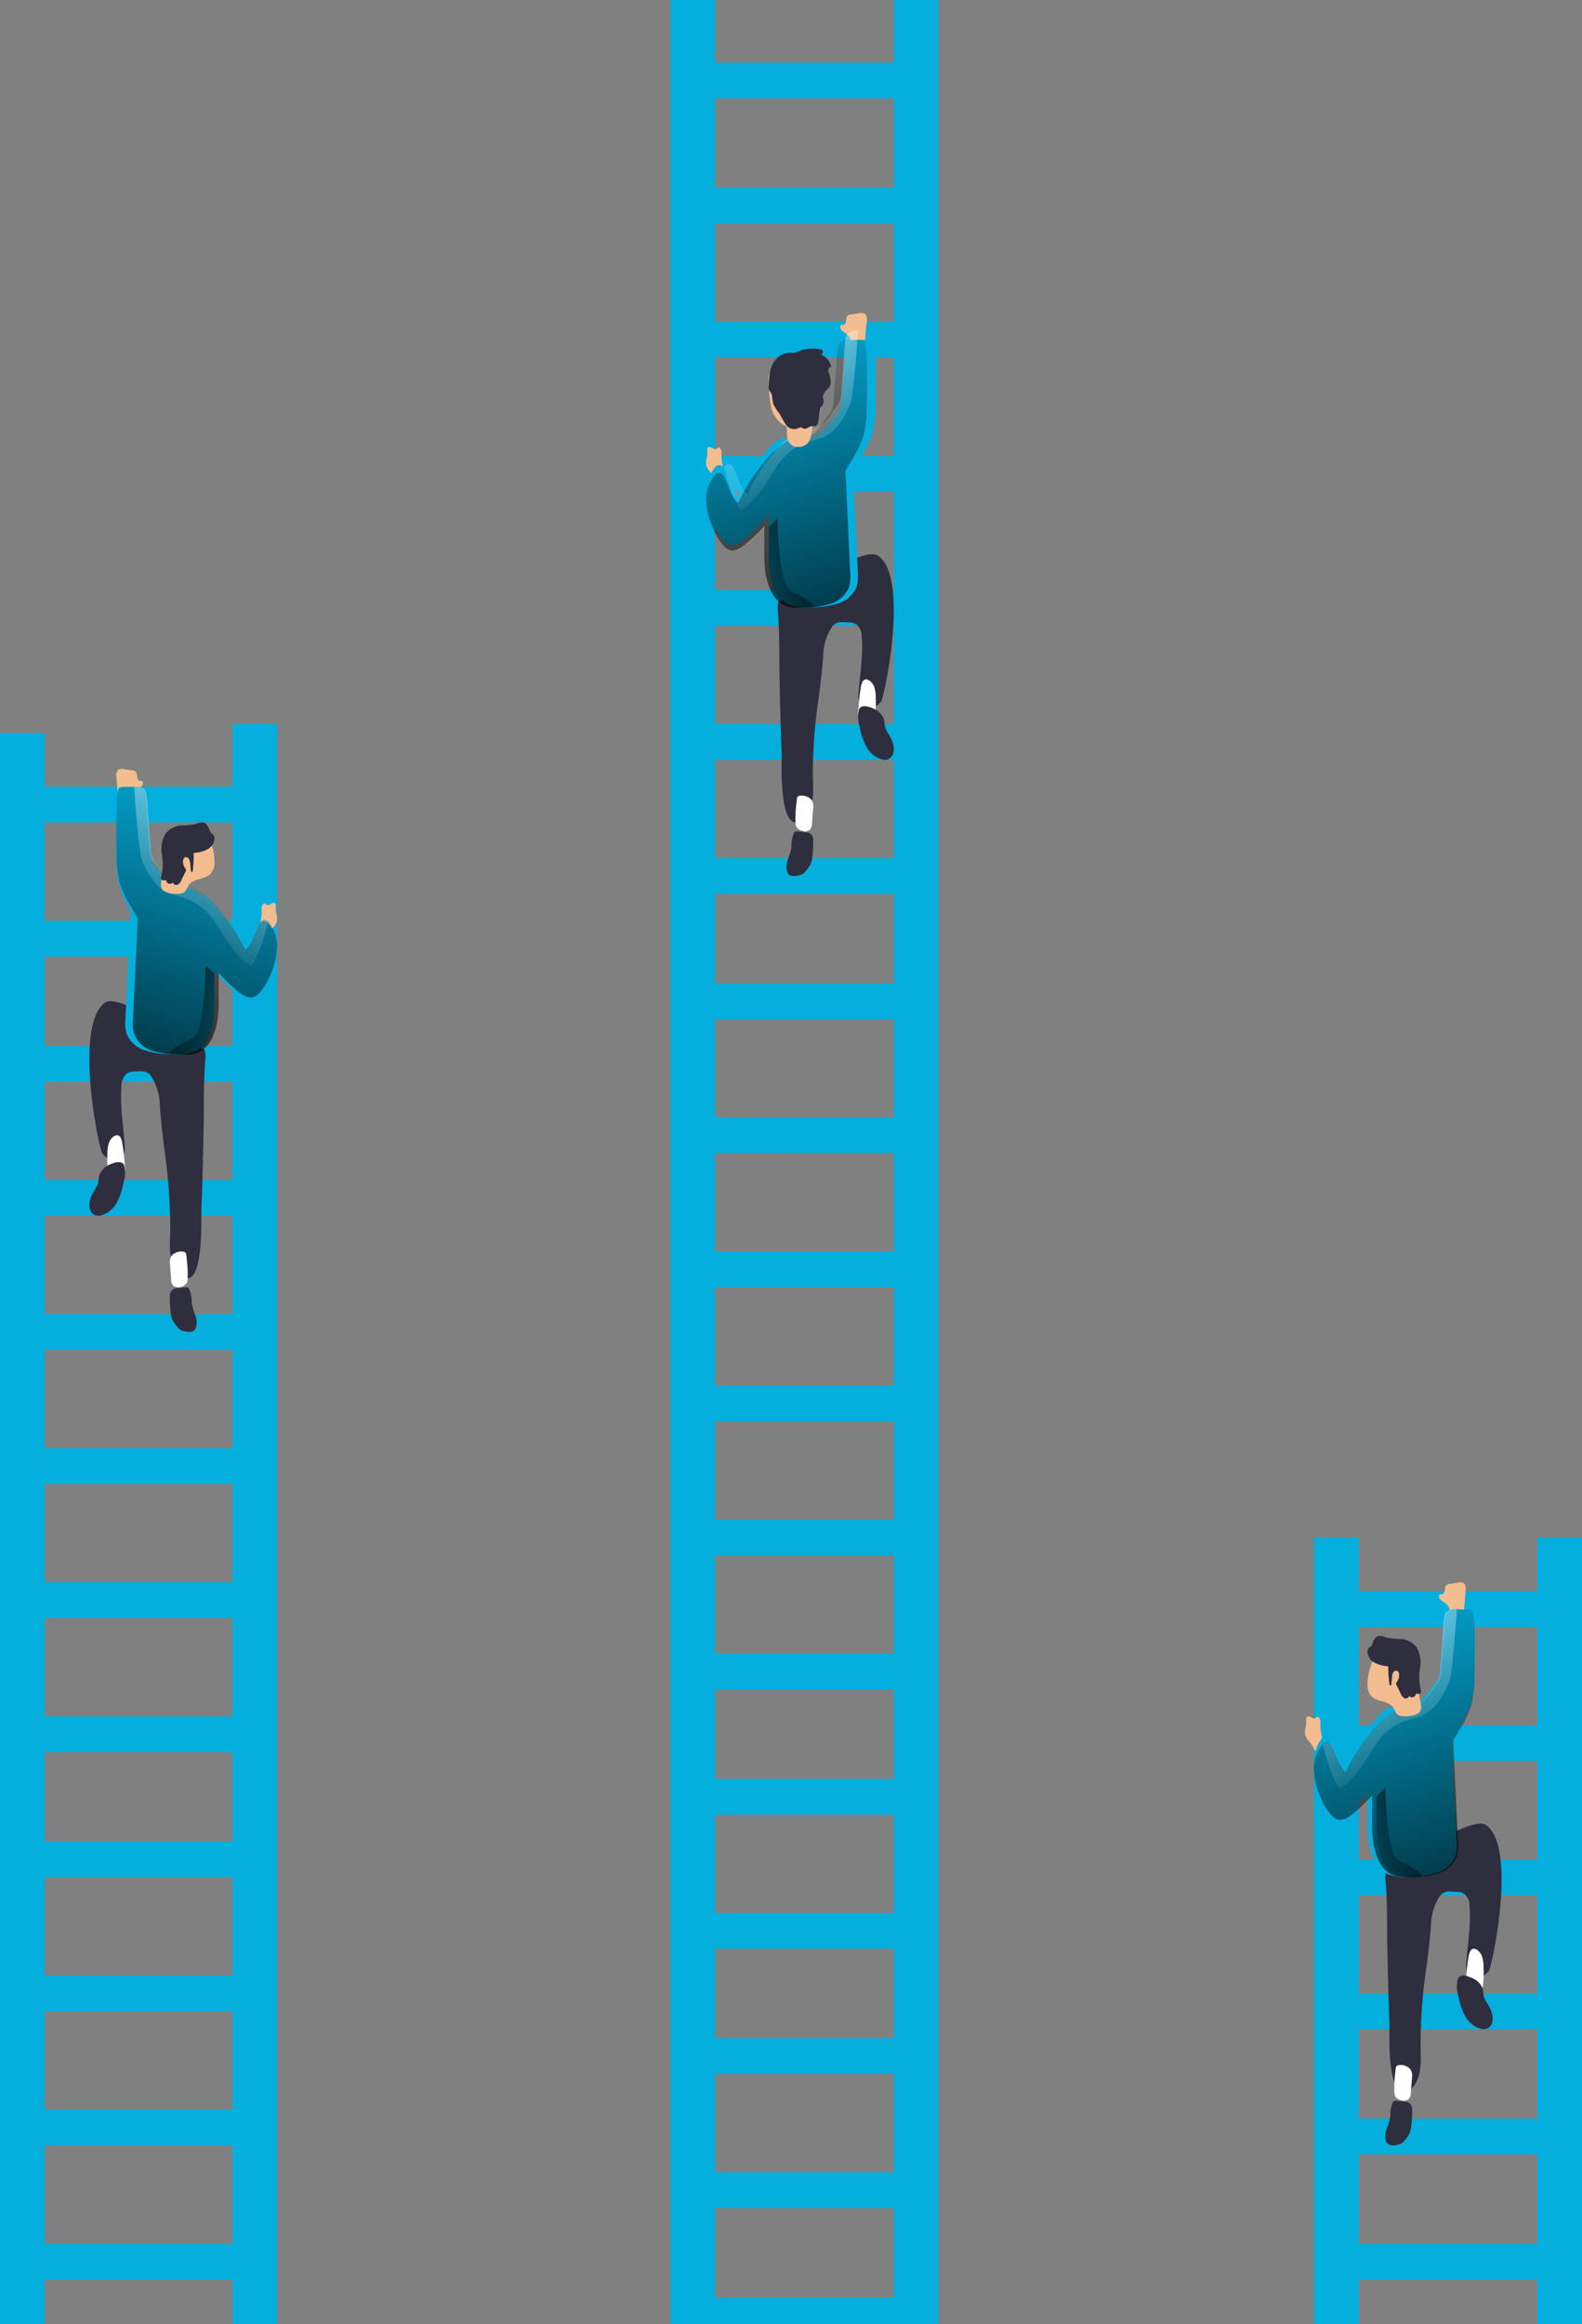 <svg xmlns="http://www.w3.org/2000/svg" width="177" height="260" viewBox="0 0 177 260">
    <rect x="0" y="0" width="177" height="260" fill="#808080" stroke="none"/>
    <defs>
        <linearGradient id="a" x1="32.493%" x2="58.634%" y1="126.248%" y2="-12.979%">
            <stop offset="1%"/>
            <stop offset="13%" stop-opacity=".69"/>
            <stop offset="100%" stop-opacity="0"/>
        </linearGradient>
        <linearGradient id="b" x1="30.184%" x2="82.907%" y1="96.17%" y2="-50.892%">
            <stop offset="2%" stop-color="#FFF" stop-opacity="0"/>
            <stop offset="58%" stop-color="#FFF" stop-opacity=".39"/>
            <stop offset="68%" stop-color="#FFF" stop-opacity=".68"/>
            <stop offset="100%" stop-color="#FFF"/>
        </linearGradient>
        <linearGradient id="c" x1="8.794%" x2="107.933%" y1="17.975%" y2="98.387%">
            <stop offset="1%"/>
            <stop offset="13%" stop-opacity=".69"/>
            <stop offset="100%" stop-opacity="0"/>
        </linearGradient>
        <linearGradient id="d" x1="67.564%" x2="41.374%" y1="126.274%" y2="-12.865%">
            <stop offset="1%"/>
            <stop offset="13%" stop-opacity=".69"/>
            <stop offset="100%" stop-opacity="0"/>
        </linearGradient>
        <linearGradient id="e" x1="69.757%" x2="17.041%" y1="96.164%" y2="-51.17%">
            <stop offset="2%" stop-color="#FFF" stop-opacity="0"/>
            <stop offset="58%" stop-color="#FFF" stop-opacity=".39"/>
            <stop offset="68%" stop-color="#FFF" stop-opacity=".68"/>
            <stop offset="100%" stop-color="#FFF"/>
        </linearGradient>
        <linearGradient id="f" x1="91.042%" x2="-7.648%" y1="17.614%" y2="98.125%">
            <stop offset="1%"/>
            <stop offset="13%" stop-opacity=".69"/>
            <stop offset="100%" stop-opacity="0"/>
        </linearGradient>
        <linearGradient id="g" x1="67.564%" x2="41.368%" y1="126.309%" y2="-13.016%">
            <stop offset="1%"/>
            <stop offset="13%" stop-opacity=".69"/>
            <stop offset="100%" stop-opacity="0"/>
        </linearGradient>
        <linearGradient id="h" x1="69.757%" x2="17.041%" y1="96.334%" y2="-51.01%">
            <stop offset="2%" stop-color="#FFF" stop-opacity="0"/>
            <stop offset="58%" stop-color="#FFF" stop-opacity=".39"/>
            <stop offset="68%" stop-color="#FFF" stop-opacity=".68"/>
            <stop offset="100%" stop-color="#FFF"/>
        </linearGradient>
        <linearGradient id="i" x1="91.114%" x2="-7.827%" y1="17.936%" y2="98.447%">
            <stop offset="1%"/>
            <stop offset="13%" stop-opacity=".69"/>
            <stop offset="100%" stop-opacity="0"/>
        </linearGradient>
    </defs>
    <g fill="none" fill-rule="nonzero">
        <path fill="#04AFDE" d="M5 82v188a100.308 100.308 0 0 1-5-1.688V82h5zM31 81v191h-5V81h5z"/>
        <path fill="#04AFDE" d="M3 88h25v4H3zM3 103h25v4H3zM3 117h25v4H3zM3 132h25v4H3zM3 147h25v4H3zM3 162h25v4H3zM3 177h25v4H3zM3 192h25v4H3zM3 206h25v4H3zM3 221h25v4H3zM3 236h25v4H3zM3 251h25v4H3zM152 172v96.723l-2.856.163L147 269v-97zM177 172v93.73c-1 .319-2.016.598-3.041.82-.648.163-1.295.31-1.959.45v-95h5z"/>
        <path fill="#04AFDE" d="M149 178h25v4h-25zM149 193h25v4h-25zM149 208h25v4h-25zM149 223h25v4h-25zM149 237h25v4h-25zM149 251h25v4h-25zM75 0h5v271h-5zM100 0h5v271h-5z"/>
        <path fill="#04AFDE" d="M77 7h25v4H77zM77 21h25v4H77zM77 36h25v4H77zM77 51h25v4H77zM77 66h25v4H77zM77 81h25v4H77zM77 96h25v4H77zM77 110h25v4H77zM77 125h25v4H77zM77 140h25v4H77zM77 155h25v4H77zM77 170h25v4H77zM77 185h25v4H77zM77 199h25v4H77zM77 214h25v4H77zM77 228h25v4H77zM77 243h25v4H77zM77 257h25v4H77z"/>
        <path fill="#2E2E3F" d="M11.76 112.16c-3.335 2.332-1.025 14.783-.375 16.77.182.28.431.512.725.674 1.126.329 1.926-.049 1.851-1.314-.133-2.267-.558-4.533-.375-6.792a1.755 1.755 0 0 1 .667-1.454c.243-.12.512-.178.784-.172.834-.05 1.41-.164 1.91.566.613 1.014.939 2.171.942 3.351.108 1.536.291 3.072.475 4.608.453 3.052.681 6.131.683 9.215-.041 1.462-.175 3.014.51 4.312.234.531.705.925 1.275 1.068 1.95.279 1.667-6.62 1.709-7.82.133-3.325.2-6.66.259-9.986 0-2.234 0-4.476.175-6.702a2.363 2.363 0 0 0-.059-.97c-.116-.344-.942-.238-1.217-.484a34.343 34.343 0 0 0-3.785-2.53c-1.076-.73-5.028-3.137-6.154-2.34z"/>
        <path fill="#04AFDE" d="M18.932 98.794c1.678.08 3.449.726 4.196 2.161.247.56.4 1.153.453 1.758.318 2.946.455 5.908.41 8.87.024.778-.013 1.557-.108 2.33a7.735 7.735 0 0 1-.495 1.798 3.635 3.635 0 0 1-1.393 1.814 5.087 5.087 0 0 1-2.895.42 10.446 10.446 0 0 1-2.878-.436 3.247 3.247 0 0 1-2.056-1.862 4.291 4.291 0 0 1-.134-1.702l.394-8.063c.067-1.37.126-2.742.193-4.112 0-.847.613-4.226 1.502-4.701.89-.476 1.838 1.677 2.811 1.725z"/>
        <path fill="#F3BD8F" d="M13.023 86.925a.944.944 0 0 1 .18-.793.778.778 0 0 1 .667-.096l1.005.159c.084.01.165.038.24.08.172.11.195.364.217.579.023.214.12.476.33.492a.786.786 0 0 1 .195 0c.093.04.15.14.142.246a.632.632 0 0 1-.27.46c-.135.111-.3.183-.442.294-.244.185-.423.45-.51.754a2.684 2.684 0 0 1-.157.547.733.733 0 0 1-.75.342c-.54-.104-.66-.469-.675-.96-.037-.675-.12-1.39-.172-2.104z"/>
        <path fill="#04AFDE" d="M17.477 96.915a2.33 2.33 0 0 1-.5-.84 4.042 4.042 0 0 1-.142-.906l-.3-3.888c-.041-.555-.075-2.578-.416-2.94a1.533 1.533 0 0 0-1.225-.319h-1.117a.829.829 0 0 0-.5.143 8.458 8.458 0 0 0-.275 2.31v5.399a13.347 13.347 0 0 0 .35 3.216c.304.972.73 1.9 1.266 2.763.484.84.984 1.68 1.484 2.52.192.327.458.68.783.62a.834.834 0 0 0 .417-.302 8.436 8.436 0 0 0 1.625-4.476c.124-.409.089-.85-.1-1.234-.387-.728-.84-1.42-1.35-2.066z"/>
        <path fill="#F3BD8F" d="M29.93 101.248c-.122 0-.217-.185-.34-.193-.122-.008-.299.252-.312.488-.014.236 0 .48 0 .724a6.508 6.508 0 0 1-.204 1.135 2.251 2.251 0 0 0 0 1.145c.087.322.357.51.625.437.204-.092.292-.37.408-.589.278-.513.802-.841.883-1.447.055-.42-.136-.841-.136-1.262a1.81 1.81 0 0 0 0-.43c-.122-.605-.672.06-.924-.008z"/>
        <path fill="#04AFDE" d="M23.72 100.864a22.829 22.829 0 0 1 3.694 5.643c.86-.724 1.004-1.998 1.55-2.996.121-.225.306-.458.547-.466.22.016.421.135.546.324a4.45 4.45 0 0 1 .932 3.063 9.083 9.083 0 0 1-.803 3.162 6.389 6.389 0 0 1-1.221 1.964 1.401 1.401 0 0 1-.627.417 1.292 1.292 0 0 1-.843-.117 4.409 4.409 0 0 1-1.165-.832 25.938 25.938 0 0 1-2.723-2.88c-1.261-1.531-2.41-3.287-2.579-5.301a3.21 3.21 0 0 1 .804-2.588c.707-.65 1.381.075 1.887.607z"/>
        <path fill="url(#a)" d="M30.984 106.174a8.377 8.377 0 0 1-.808 3.063 6.247 6.247 0 0 1-1.219 1.915c-.173.183-.39.32-.63.396-.289.058-.589.021-.855-.105a4.73 4.73 0 0 1-1.163-.808 21.476 21.476 0 0 1-1.84-1.794v2.755c.017.78-.018 1.56-.106 2.335a7.811 7.811 0 0 1-.476 1.802 3.709 3.709 0 0 1-1.332 1.819c-.376.22-.794.36-1.227.412a8.453 8.453 0 0 1-1.566 0 9.398 9.398 0 0 1-2.77-.429 3.23 3.23 0 0 1-1.977-1.866 4.464 4.464 0 0 1-.13-1.705c.13-2.7.25-5.398.38-8.08l.145-3.184-.807-1.35a12.077 12.077 0 0 1-1.227-2.658 12.722 12.722 0 0 1-.34-3.095 92.903 92.903 0 0 1 0-5.196 7.837 7.837 0 0 1 .267-2.222.694.694 0 0 1 .484-.13l1.074-.048h.38c.298-.013.589.095.807.299.33.347.363 2.303.404 2.828l.29 3.741c.009.296.055.59.137.873.109.298.273.572.485.808.294.342.564.704.807 1.083.485.517.977 1.147 1.478 1.172a5.036 5.036 0 0 1 3.592 1.519c.178.145.347.315.5.468a22.247 22.247 0 0 1 3.69 5.447c.864-.695 1.001-1.94 1.55-2.91.13-.217.307-.444.557-.452a.75.75 0 0 1 .55.323c.67.84.99 1.904.896 2.974z"/>
        <path fill="url(#b)" d="M30 103.235c-1.65 5.8-2.12 4.678-2.12 4.678s-1.26-.493-3.268-3.902c-2.008-3.41-3.81-3.401-5.58-4.04-1.768-.637-2.82-2.843-3.187-3.893C15.478 95.028 15 88 15 88h.375c.284.04.555.142.797.299.326.347.358 2.302.398 2.827l.287 3.74a3.5 3.5 0 0 0 .136.873c.107.298.269.572.478.808.29.341.556.703.797 1.082.478.517.964 1.147 1.458 1.171a4.941 4.941 0 0 1 3.547 1.52c.175.145.343.314.494.468a22.257 22.257 0 0 1 3.643 5.444c.852-.694.988-1.938 1.53-2.908.127-.218.303-.444.55-.452.214.04.401.172.51.363z"/>
        <path fill="url(#c)" d="M23.917 113.933a8.107 8.107 0 0 1-.44 1.774 3.646 3.646 0 0 1-1.227 1.79 2.785 2.785 0 0 1-1.132.405c-2.359.263-3.401.096.387-1.757 1.489-.708 1.489-8.145 1.489-8.145l.997.923v2.712c.024.767 0 1.535-.074 2.298z"/>
        <path fill="#F3BD8F" d="M18.422 96.675c.387-1.172.484-2.498 1.364-3.402a.826.826 0 0 1 .414-.252.95.95 0 0 1 .396 0l2.006.39c.152.02.298.063.432.13.285.179.489.449.572.758a5.89 5.89 0 0 1 .387 2.092c.043.49-.114.978-.44 1.367-.625.627-1.875.505-2.394 1.213-.229.3-.29.732-.642.911-.136.057-.283.09-.432.098a3.206 3.206 0 0 1-1.69-.269c-.466-.236-.448-.814-.308-1.375.141-.562.132-1.05.335-1.66z"/>
        <path fill="#2E2E3F" d="M20.129 92.345a2.55 2.55 0 0 0-1.588.887 3.336 3.336 0 0 0-.43 2.32 6.053 6.053 0 0 1-.047 2.377c-.055.15-.111.333 0 .46s.334.11.508.055a.46.46 0 0 0 .31.404.477.477 0 0 0 .493-.134c0 .23.31.348.508.253.195-.122.343-.306.42-.523l.461-.942a.34.34 0 0 0 .048-.175.411.411 0 0 0-.103-.221 1.241 1.241 0 0 1-.23-.793.46.46 0 0 1 .222-.404.366.366 0 0 1 .437.167c.08.151.127.32.135.49l.08.793c0 .087.055.206.142.174.087-.031.064-.063.071-.103.079-.622.113-1.25.104-1.877a.134.134 0 0 1 0-.095.207.207 0 0 1 .135-.056 3.58 3.58 0 0 0 1.397-.388c.437-.23.733-.66.795-1.148a.696.696 0 0 0-.247-.602 1.215 1.215 0 0 1-.166-.111.435.435 0 0 1-.088-.159 3.481 3.481 0 0 0-.27-.61c-.325-.507-.794-.435-1.278-.222a7.866 7.866 0 0 1-1.819.183z"/>
        <path fill="#FFF" d="M12.206 127.786a3.864 3.864 0 0 0-.193 1.31 12.122 12.122 0 0 0 .247 3.068c.053.348.234.646.492.81.263.078.54-.02.726-.26.435-.662.61-1.522.48-2.355a20.225 20.225 0 0 0-.267-2.428 1.924 1.924 0 0 0-.186-.647c-.367-.664-1.106-.024-1.299.502z"/>
        <path fill="#2E2E3F" d="M12.552 130.162a2.241 2.241 0 0 0-1.445 1.3c-.08.308-.048.632-.136.931-.119.308-.277.6-.471.868a3.69 3.69 0 0 0-.431 1.017c-.092.33-.092.68 0 1.01.088.333.35.595.686.685.169.036.343.036.511 0a2.954 2.954 0 0 0 1.829-1.49c.368-.716.619-1.485.742-2.279.2-.605.216-1.254.048-1.869-.231-.505-.942-.331-1.333-.173z"/>
        <path fill="#FFF" d="M19.65 140.15c-.2.078-.373.216-.498.398a1.538 1.538 0 0 0-.126.95l.12 1.569c-.013.287.08.57.259.788a1.15 1.15 0 0 0 1.515-.369c.051-.133.075-.276.07-.42a13.755 13.755 0 0 0-.105-2.283c-.035-.287 0-.648-.266-.736a1.343 1.343 0 0 0-.969.103z"/>
        <path fill="#2E2E3F" d="M19 144.96a.872.872 0 0 1 .437-.771c.125-.055.259-.083.394-.085l.926-.092a.524.524 0 0 1 .219 0c.08.034.147.097.19.177a3.9 3.9 0 0 1 .291 1.636c.093.434.22.86.38 1.273.161.417.204.876.123 1.319a.958.958 0 0 1-.131.293.773.773 0 0 1-.532.286 1.823 1.823 0 0 1-.613-.062 1.486 1.486 0 0 1-.481-.162 1.84 1.84 0 0 1-.372-.355 3.128 3.128 0 0 1-.54-.772 3.04 3.04 0 0 1-.189-.81 13.163 13.163 0 0 1-.087-2.145M166.246 204.154c3.322 2.26 1.023 14.328.38 16.25a1.951 1.951 0 0 1-.735.652c-1.124.322-1.927-.048-1.851-1.27.135-2.197.566-4.393.372-6.581a1.664 1.664 0 0 0-.668-1.408 1.762 1.762 0 0 0-.786-.17c-.846-.047-1.412-.16-1.91.548a6.204 6.204 0 0 0-.948 3.218c-.11 1.488-.287 2.976-.473 4.464a57.474 57.474 0 0 0-.685 8.93c0 1.416.17 2.912-.515 4.175-.23.516-.704.898-1.277 1.03-1.953.273-1.69-6.436-1.69-7.57-.136-3.218-.195-6.436-.263-9.654 0-2.164 0-4.336-.177-6.492-.04-.312-.02-.628.06-.933.117-.338.946-.241 1.225-.474a34.191 34.191 0 0 1 3.795-2.454c1.057-.692 5.055-3.033 6.146-2.26z"/>
        <path fill="#04AFDE" d="M158.042 190.783c-1.655.081-3.446.734-4.168 2.163a5.482 5.482 0 0 0-.458 1.763 73.556 73.556 0 0 0-.407 8.866c-.028.78.01 1.56.11 2.334a7.4 7.4 0 0 0 .492 1.804 3.622 3.622 0 0 0 1.392 1.813 5.027 5.027 0 0 0 2.895.416 9.968 9.968 0 0 0 2.877-.433 3.261 3.261 0 0 0 2.063-1.86 4.615 4.615 0 0 0 .136-1.707l-.39-8.09-.205-4.082c-.042-.816-.61-4.228-1.493-4.702-.883-.473-1.86 1.666-2.844 1.715z"/>
        <path fill="#F3BD8F" d="M163.978 177.894a.926.926 0 0 0-.167-.761.794.794 0 0 0-.678-.096l-1.004.16a.535.535 0 0 0-.244.072c-.175.112-.19.369-.22.585-.031.217-.122.473-.328.49a.802.802 0 0 0-.198 0 .234.234 0 0 0-.137.248.623.623 0 0 0 .259.457c.145.112.304.184.449.288.246.187.425.455.51.762.035.187.088.37.16.545a.746.746 0 0 0 .761.344c.54-.112.662-.48.677-.97.038-.697.115-1.418.16-2.124z"/>
        <path fill="#04AFDE" d="M160.515 188.366c.225-.228.397-.5.504-.796.083-.275.128-.558.134-.844l.302-3.655c.042-.51.076-2.388.42-2.755.343-.259.787-.366 1.218-.294l1.11.04a.76.76 0 0 1 .495.135c.208.704.302 1.435.277 2.166.033 1.682.033 3.368 0 5.056a12.029 12.029 0 0 1-.345 3.017c-.302.91-.726 1.78-1.26 2.588-.487.807-.982 1.603-1.486 2.389-.193.302-.454.637-.773.58a.78.78 0 0 1-.42-.286 7.581 7.581 0 0 1-1.621-4.196 1.517 1.517 0 0 1 .1-1.154c.386-.7.836-1.366 1.345-1.99z"/>
        <path fill="#F3BD8F" d="M147.075 192.244c.124 0 .213-.179.337-.196.124-.017.303.255.316.493.014.238 0 .476 0 .723.036.384.103.762.2 1.13.096.374.096.775 0 1.148-.089.326-.361.516-.633.442-.199-.094-.288-.374-.405-.595-.275-.51-.804-.85-.88-1.445-.055-.425.137-.85.13-1.258a1.826 1.826 0 0 1 0-.434c.138-.595.681.06.935-.008z"/>
        <path fill="#04AFDE" d="M154.287 191.887a22.797 22.797 0 0 0-3.68 5.618c-.854-.716-1-2.005-1.546-2.999-.122-.219-.301-.455-.554-.463a.703.703 0 0 0-.545.32 4.455 4.455 0 0 0-.952 3.066 9.302 9.302 0 0 0 .814 3.167 6.55 6.55 0 0 0 1.22 1.97c.172.196.391.339.636.413.276.05.561.01.814-.118.427-.217.82-.501 1.164-.842.98-.89 1.894-1.856 2.735-2.889 1.262-1.533 2.442-3.293 2.58-5.306a3.228 3.228 0 0 0-.814-2.594c-.651-.606-1.335.118-1.872.657z"/>
        <path fill="url(#d)" d="M147.016 198.191a8.38 8.38 0 0 0 .818 3.061c.29.706.706 1.353 1.227 1.91.169.19.387.328.63.4.277.053.563.015.818-.105.43-.21.825-.485 1.17-.817a21.15 21.15 0 0 0 1.84-1.788v2.752c-.026.78.01 1.56.106 2.334.085.619.244 1.225.475 1.805a3.617 3.617 0 0 0 1.341 1.812c.373.226.793.366 1.227.408.52.05 1.043.05 1.562 0a9.554 9.554 0 0 0 2.773-.432 3.187 3.187 0 0 0 1.988-1.862c.146-.556.19-1.134.13-1.706-.13-2.721-.256-5.418-.376-8.09-.057-1.07-.098-2.123-.155-3.184.27-.45.531-.898.818-1.356.518-.83.93-1.72 1.227-2.653.234-1.014.35-2.053.343-3.094 0-1.722.05-3.461 0-5.184a7.994 7.994 0 0 0-.262-2.22.754.754 0 0 0-.49-.14l-1.072-.04h-.384a1.105 1.105 0 0 0-.818.294c-.336.343-.368 2.294-.401 2.825l-.294 3.739c-.006.292-.05.583-.131.865a2.448 2.448 0 0 1-.491.816 9.666 9.666 0 0 0-.777 1.086c-.483.514-.973 1.143-1.48 1.168a5.051 5.051 0 0 0-3.6 1.526 5.337 5.337 0 0 0-.498.457 22.04 22.04 0 0 0-3.697 5.454c-.867-.702-1.007-1.943-1.555-2.915-.13-.212-.31-.44-.556-.449a.72.72 0 0 0-.548.319 4.215 4.215 0 0 0-.908 3.004z"/>
        <path fill="url(#e)" d="M148 195.224c1.611 5.817 2.119 4.688 2.119 4.688s1.248-.5 3.262-3.91c2.014-3.412 3.81-3.404 5.55-4.017 1.74-.614 2.828-2.847 3.223-3.894.395-1.047.846-8.091.846-8.091h-.379a2.09 2.09 0 0 0-.805.295c-.33.343-.363 2.298-.395 2.83l-.29 3.747a3.419 3.419 0 0 1-.129.867c-.107.302-.27.58-.483.818-.28.344-.535.708-.766 1.088-.475.515-.958 1.145-1.458 1.17a4.934 4.934 0 0 0-3.544 1.53 5.292 5.292 0 0 0-.492.458 22.11 22.11 0 0 0-3.64 5.464c-.855-.703-.992-1.947-1.531-2.92-.13-.213-.307-.442-.548-.45a.707.707 0 0 0-.54.327z"/>
        <path fill="url(#f)" d="M154.105 205.936c.078.609.223 1.206.435 1.777.222.72.652 1.346 1.229 1.786.341.223.726.36 1.124.402 2.345.265 3.387.096-.39-1.753-1.446-.708-1.499-8.148-1.499-8.148l-.996.925v2.71a15.71 15.71 0 0 0 .097 2.3z"/>
        <path fill="#F3BD8F" d="M158.573 188.672c-.382-1.168-.48-2.468-1.36-3.39a.893.893 0 0 0-.41-.263 1.084 1.084 0 0 0-.4 0l-2 .395c-.517.045-.933.412-1.005.888a6.02 6.02 0 0 0-.391 2.09c-.042.493.113.982.435 1.375.632.625 1.877.494 2.401 1.201.223.305.285.74.64.914.134.067.284.1.436.098a3.267 3.267 0 0 0 1.69-.263c.462-.239.444-.823.302-1.374-.142-.552-.124-1.053-.338-1.67z"/>
        <path fill="#2E2E3F" d="M156.868 183.348a2.484 2.484 0 0 1 1.592.885c.414.695.567 1.515.43 2.313a5.997 5.997 0 0 0 .048 2.392c.048.152.112.327 0 .455-.111.127-.334.111-.51.055a.446.446 0 0 1-.31.4.446.446 0 0 1-.486-.128c0 .223-.303.342-.51.247a1.044 1.044 0 0 1-.414-.519l-.454-.94a.311.311 0 0 1-.047-.168.391.391 0 0 1 .103-.223c.165-.232.244-.514.223-.798a.447.447 0 0 0-.215-.407.382.382 0 0 0-.438.176c-.08.15-.124.316-.127.486l-.08.798c0 .088-.056.2-.135.175-.08-.024-.064-.064-.08-.111a14.422 14.422 0 0 1-.135-1.898.447.447 0 0 0 0-.096.199.199 0 0 0-.136-.048 3.787 3.787 0 0 1-1.385-.39 1.515 1.515 0 0 1-.797-1.15.654.654 0 0 1 .247-.597 1.8 1.8 0 0 0 .16-.104.622.622 0 0 0 .087-.16c.07-.212.161-.418.27-.613.32-.503.797-.431 1.267-.216a7.65 7.65 0 0 0 1.832.184z"/>
        <path fill="#FFF" d="M165.795 218.79c.138.414.202.859.189 1.305a11.888 11.888 0 0 1-.236 3.06c-.055.35-.239.65-.5.817-.262.081-.54-.016-.727-.253-.434-.663-.609-1.52-.48-2.35.041-.823.13-1.641.264-2.449.03-.227.094-.445.189-.644.37-.653 1.092-.009 1.301.514z"/>
        <path fill="#2E2E3F" d="M164.451 221.178c.663.19 1.198.67 1.451 1.304.08.302.048.62.137.922.115.306.273.594.467.858.194.316.338.66.428 1.018.088.328.088.673 0 1.001a1.008 1.008 0 0 1-.693.692c-.168.036-.34.036-.508 0a2.933 2.933 0 0 1-1.83-1.479 7.739 7.739 0 0 1-.741-2.281 3.138 3.138 0 0 1-.04-1.86c.233-.525.943-.358 1.33-.175z"/>
        <path fill="#FFF" d="M157.35 231.154c.2.078.374.217.497.399.142.292.187.624.128.946l-.121 1.551c.01.285-.08.564-.255.783a.918.918 0 0 1-.916.081.91.91 0 0 1-.603-.45 1.164 1.164 0 0 1-.07-.421c-.029-.756.007-1.512.106-2.261.035-.28 0-.643.262-.739.327-.084.671-.045.972.111z"/>
        <path fill="#2E2E3F" d="M158 235.964a.9.9 0 0 0-.435-.78 1.402 1.402 0 0 0-.397-.086l-.928-.086a.487.487 0 0 0-.214 0 .42.42 0 0 0-.191.171 3.866 3.866 0 0 0-.288 1.639 8.483 8.483 0 0 1-.383 1.28 2.289 2.289 0 0 0-.118 1.31.803.803 0 0 0 .126.297c.135.168.329.272.537.289.206.01.412-.011.612-.063.166-.027.328-.082.478-.164.14-.095.264-.214.369-.35a3.19 3.19 0 0 0 .537-.781 3.09 3.09 0 0 0 .192-.78c.088-.711.118-1.43.088-2.146M98.246 62.166c3.322 2.26 1.023 14.314.38 16.244a2.018 2.018 0 0 1-.735.651c-1.124.322-1.927-.048-1.851-1.27.135-2.195.566-4.39.372-6.586a1.687 1.687 0 0 0-.668-1.407 1.86 1.86 0 0 0-.786-.17c-.846-.04-1.412-.152-1.91.556A6.2 6.2 0 0 0 92.1 73.4c-.11 1.488-.287 2.976-.473 4.463a57.428 57.428 0 0 0-.685 8.926c.043 1.415.17 2.911-.515 4.166a1.845 1.845 0 0 1-1.277 1.037c-1.953.273-1.69-6.433-1.69-7.575-.136-3.217-.195-6.433-.263-9.65 0-2.155 0-4.326-.177-6.49-.04-.31-.02-.627.06-.932.117-.33.946-.233 1.225-.466a34.193 34.193 0 0 1 3.795-2.453c1.057-.732 5.013-3.064 6.146-2.26z"/>
        <path fill="#04AFDE" d="M91.042 48.792c-1.656.073-3.447.726-4.168 2.163a5.479 5.479 0 0 0-.459 1.762 73.499 73.499 0 0 0-.407 8.863c-.023.78.014 1.56.11 2.333.087.616.252 1.219.492 1.796a3.604 3.604 0 0 0 1.393 1.82 5.11 5.11 0 0 0 2.894.416c.977-.01 1.947-.158 2.878-.44a3.253 3.253 0 0 0 2.063-1.853 4.611 4.611 0 0 0 .136-1.706l-.39-8.087-.205-4.08c0-.816-.61-4.227-1.494-4.709-.883-.481-1.867 1.673-2.843 1.722z"/>
        <path fill="#F3BD8F" d="M96.976 35.928a.974.974 0 0 0-.174-.803.816.816 0 0 0-.675-.088l-1.001.152a.67.67 0 0 0-.243.08c-.175.113-.19.37-.22.587-.03.217-.121.474-.326.49a.795.795 0 0 0-.197 0 .227.227 0 0 0-.137.249.583.583 0 0 0 .266.45c.136.112.295.192.44.297.244.186.425.45.515.755.027.189.078.372.152.546a.741.741 0 0 0 .758.345c.539-.104.66-.473.676-.963.015-.667.09-1.382.166-2.097z"/>
        <path fill="#04AFDE" d="M93.522 46.391a2.28 2.28 0 0 0 .503-.798 3.19 3.19 0 0 0 .134-.847l.302-3.665c.042-.518.076-2.395.42-2.762.34-.263.784-.37 1.215-.296h1.107a.756.756 0 0 1 .495.136c.207.704.3 1.434.277 2.164.033 1.693.033 3.385 0 5.078a12.519 12.519 0 0 1-.352 3.026 11.053 11.053 0 0 1-1.258 2.595c-.487.804-.981 1.602-1.484 2.395-.193.296-.453.64-.772.575a.764.764 0 0 1-.42-.28 7.622 7.622 0 0 1-1.618-4.207 1.527 1.527 0 0 1 .101-1.166 13.4 13.4 0 0 1 1.35-1.948z"/>
        <path fill="#F3BD8F" d="M80.074 50.248c.124 0 .213-.18.336-.196.124-.017.303.255.316.485.014.23 0 .485 0 .723.036.388.102.77.2 1.14.099.374.099.776 0 1.15-.092.322-.363.509-.632.433-.2-.093-.289-.366-.405-.587-.275-.51-.804-.85-.88-1.446-.054-.426.138-.851.131-1.268a1.758 1.758 0 0 1 0-.426c.138-.604.68.06.934-.008z"/>
        <path fill="#04AFDE" d="M86.263 49.884a22.61 22.61 0 0 0-3.678 5.62c-.854-.725-1-2.006-1.546-3a.602.602 0 0 0-.502-.46.589.589 0 0 0-.597.317 4.417 4.417 0 0 0-.927 3.066 9.067 9.067 0 0 0 .813 3.16c.291.729.704 1.4 1.221 1.98.175.19.393.331.635.412.276.05.561.01.813-.118.427-.218.82-.502 1.164-.842a25.714 25.714 0 0 0 2.734-2.881c1.262-1.534 2.441-3.295 2.58-5.308a3.222 3.222 0 0 0-.814-2.595c-.667-.615-1.359.11-1.896.649z"/>
        <path fill="url(#g)" d="M79.013 56.175a8.611 8.611 0 0 0 .818 3.066c.29.706.706 1.354 1.227 1.913.169.189.387.328.63.4.277.052.564.015.818-.106.43-.21.825-.486 1.17-.818.651-.56 1.266-1.16 1.84-1.798v2.763c-.025.781.01 1.563.107 2.338a7.68 7.68 0 0 0 .475 1.799 3.679 3.679 0 0 0 1.341 1.822c.373.227.793.367 1.227.41.52.048 1.043.048 1.563 0a9.824 9.824 0 0 0 2.773-.434 3.271 3.271 0 0 0 1.988-1.864c.15-.556.195-1.136.131-1.708-.13-2.706-.253-5.404-.376-8.11-.057-1.062-.098-2.117-.156-3.188.27-.441.532-.89.818-1.349.517-.832.93-1.724 1.228-2.657.234-1.015.35-2.055.343-3.098 0-1.733.05-3.466 0-5.199a7.957 7.957 0 0 0-.262-2.215.753.753 0 0 0-.49-.14h-1.457c-.302-.021-.599.086-.818.295-.335.343-.368 2.305-.4 2.829l-.295 3.744c-.005.296-.05.59-.131.874-.109.302-.275.58-.49.818a9.679 9.679 0 0 0-.778 1.087c-.483.515-.974 1.144-1.48 1.169a5.082 5.082 0 0 0-3.6 1.52 6.84 6.84 0 0 0-.5.466 22.071 22.071 0 0 0-3.697 5.453c-.867-.695-1.006-1.937-1.555-2.91-.13-.22-.31-.442-.556-.45a.695.695 0 0 0-.548.319 4.216 4.216 0 0 0-.908 2.96z"/>
        <path fill="url(#h)" d="M81 52.225c1.611 5.809 2.119 4.688 2.119 4.688s1.248-.499 3.262-3.91c2.014-3.412 3.81-3.412 5.55-4.018 1.74-.605 2.828-2.847 3.223-3.894C95.55 44.044 96 37 96 37h-.379a2.09 2.09 0 0 0-.805.295c-.33.343-.363 2.307-.395 2.83l-.29 3.747c-.005.297-.048.59-.129.876-.107.302-.27.58-.483.818-.28.344-.535.708-.766 1.088-.475.515-.958 1.145-1.458 1.17a4.965 4.965 0 0 0-3.544 1.521c-.177.148-.339.311-.492.467a22.11 22.11 0 0 0-3.64 5.457c-.855-.696-.992-1.94-1.531-2.913-.13-.22-.307-.442-.548-.45a.683.683 0 0 0-.54.32z"/>
        <path fill="url(#i)" d="M86.093 63.936c.077.606.224 1.2.435 1.77.225.72.656 1.348 1.232 1.793.343.223.728.36 1.127.402 2.352.265 3.396.096-.39-1.753C87.047 65.44 86.994 58 86.994 58l-.984.957v2.719c-.027.754 0 1.51.083 2.26z"/>
        <path fill="#FFF" d="M97.795 76.787c.138.415.202.86.189 1.306a11.932 11.932 0 0 1-.236 3.063c-.057.35-.24.65-.499.817-.262.08-.538-.02-.721-.261-.44-.656-.617-1.515-.485-2.344.04-.824.128-1.642.263-2.45a2.17 2.17 0 0 1 .188-.646c.371-.645 1.092-.008 1.301.515z"/>
        <path fill="#2E2E3F" d="M97.452 79.164c.66.19 1.195.669 1.45 1.3.08.302.049.629.137.931.116.307.273.596.468.86.193.318.337.662.427 1.02.088.33.088.676 0 1.005a1.017 1.017 0 0 1-.693.693c-.167.036-.34.036-.508 0a2.974 2.974 0 0 1-1.829-1.49 7.803 7.803 0 0 1-.74-2.279 3.154 3.154 0 0 1-.041-1.872c.233-.502.942-.327 1.33-.168z"/>
        <path fill="#FFF" d="M90.35 89.154c.199.078.371.214.497.392.142.291.187.624.128.945l-.121 1.558c.01.285-.08.564-.255.783a.912.912 0 0 1-.916.081.932.932 0 0 1-.603-.45 1.164 1.164 0 0 1-.07-.421c-.029-.755.007-1.512.106-2.26.035-.288 0-.643.262-.739.327-.084.671-.045.972.111z"/>
        <path fill="#2E2E3F" d="M91 93.97a.9.9 0 0 0-.44-.782 1.393 1.393 0 0 0-.398-.086l-.925-.094a.691.691 0 0 0-.213 0 .464.464 0 0 0-.191.172 3.89 3.89 0 0 0-.287 1.642 8.806 8.806 0 0 1-.382 1.282 2.303 2.303 0 0 0-.118 1.314.68.68 0 0 0 .662.578c.204.013.41-.006.61-.055.165-.03.326-.086.477-.164.136-.1.26-.218.367-.352.216-.23.397-.493.537-.781.098-.25.162-.513.19-.782.089-.713.118-1.432.089-2.15"/>
        <path fill="#F3BD8F" d="M88.052 48.14c-.017.328.009.657.076.979.079.32.285.594.571.758.187.09.394.131.601.122.399.006.784-.144 1.073-.418.203-.266.334-.58.38-.91.184-.878.265-1.774.244-2.67a1.415 1.415 0 0 0-.076-.471 1.097 1.097 0 0 0-1.248-.486 2.283 2.283 0 0 0-1.484.964 5.229 5.229 0 0 0-.137 2.132z"/>
        <path fill="#F3BD8F" d="M86.136 44.726c.045.456.145.905.297 1.338a3.075 3.075 0 0 0 1.656 1.688 3.123 3.123 0 0 0 2.377.026c.406-.146.755-.414.998-.767.174-.322.283-.674.322-1.036.122-.784.19-1.574.206-2.367a4.24 4.24 0 0 0-.14-1.37 1.75 1.75 0 0 0-.825-1.054 2.748 2.748 0 0 0-1.155-.18c-1.121 0-2.564-.089-3.538.58-.396.278-.338.67-.321 1.118 0 .678.05 1.347.123 2.024z"/>
        <path fill="#2E2E3F" d="M92.05 44.41a.97.97 0 0 1-.25 1.177l-.25 1.508c0 .238-.122.52-.363.579h-.294c-.363 0-.682.4-1.01.264a1.657 1.657 0 0 0-.242-.128c-.164 0-.311.077-.467.145a1.113 1.113 0 0 1-1.234-.443c-.257-.387-.49-.788-.7-1.201a5.537 5.537 0 0 1-.7-1.082c-.155-.443-.077-.971-.336-1.372a1.258 1.258 0 0 1-.181-.29.79.79 0 0 1 0-.374 8.947 8.947 0 0 1 .155-1.704 2.86 2.86 0 0 1 .794-1.457 2.17 2.17 0 0 1 1.883-.528 4.5 4.5 0 0 1 2.901-.426c.096.009.184.051.25.119.113.145 0 .358-.103.511.568.234.98.733 1.097 1.33-.164 0-.302.161-.32.331.005.17.04.337.104.495.093.275.146.562.156.852a.842.842 0 0 1-.06.417c-.07.127-.158.245-.26.35-.28.245-.48.569-.57.928z"/>
    </g>
</svg>
